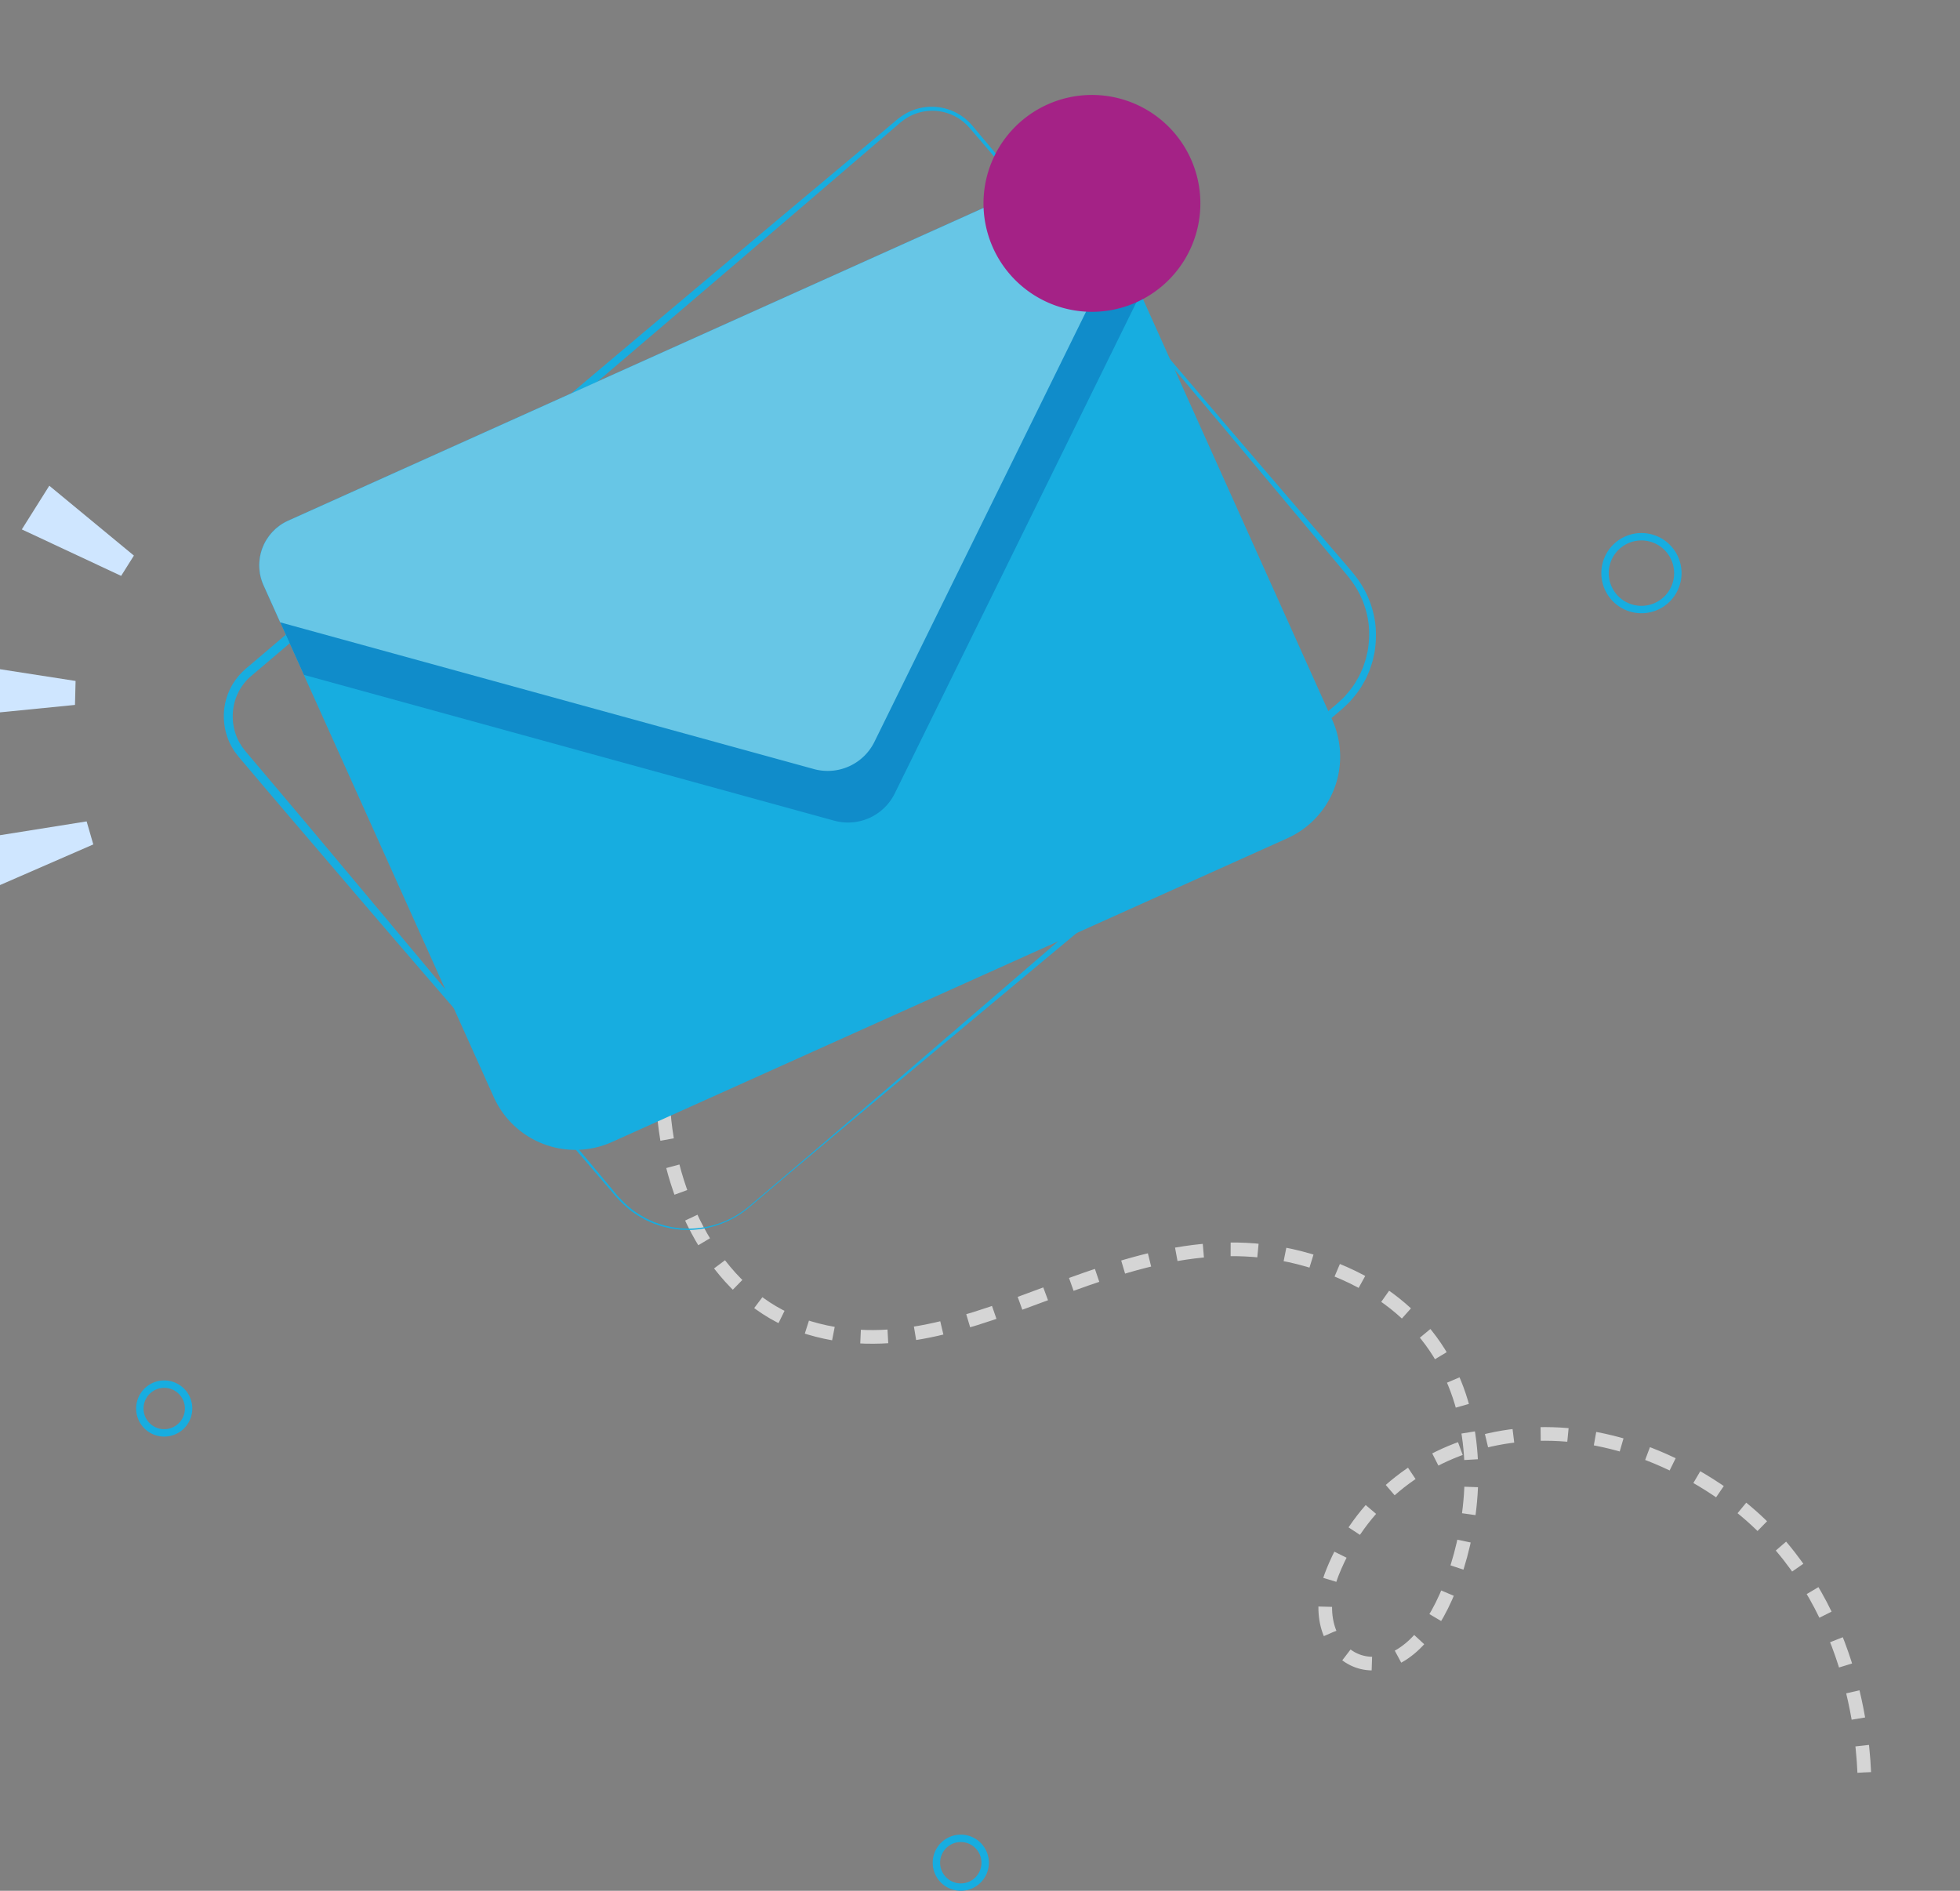 <svg xmlns="http://www.w3.org/2000/svg" xmlns:xlink="http://www.w3.org/1999/xlink" width="287.101" height="276.967" viewBox="0 0 287.101 276.967">
  <rect x="0" y="0" width="287.101" height="276.967" fill="#808080" stroke="none"/>
  <defs>
    <clipPath id="clip-path">
      <rect id="Rectangle_2124" data-name="Rectangle 2124" width="201.546" height="180.16" fill="none"/>
    </clipPath>
    <clipPath id="clip-path-3">
      <path id="Path_3194" data-name="Path 3194" d="M215.587,72.49,106.722,121.452a7.161,7.161,0,0,0-3.594,9.468l33.714,74.962a13.1,13.1,0,0,0,17.324,6.575L253.1,167.964a13.1,13.1,0,0,0,6.575-17.324L226.364,76.58a8.145,8.145,0,0,0-10.777-4.09" transform="translate(-102.496 -71.771)" fill="none"/>
    </clipPath>
    <clipPath id="clip-path-4">
      <rect id="Rectangle_2122" data-name="Rectangle 2122" width="138.984" height="112.926" fill="none"/>
    </clipPath>
  </defs>
  <g id="Group_161978" data-name="Group 161978" transform="translate(-39.058 -3918)">
    <g id="Group_161972" data-name="Group 161972" transform="translate(298 3897.08)">
      <g id="Group_161973" data-name="Group 161973" transform="translate(-189 108)">
        <path id="Path_3197" data-name="Path 3197" d="M167.766,11.749a5.875,5.875,0,1,1,5.875-5.874,5.881,5.881,0,0,1-5.875,5.874m0-10.665a4.79,4.79,0,1,0,4.79,4.79,4.8,4.8,0,0,0-4.79-4.79" transform="translate(2.73 -9)" fill="#17ade0"/>
        <path id="Path_3198" data-name="Path 3198" d="M502.055,182.162a4.113,4.113,0,1,1,4.113-4.113,4.118,4.118,0,0,1-4.113,4.113m0-7.142a3.029,3.029,0,1,0,3.029,3.029,3.032,3.032,0,0,0-3.029-3.029" transform="translate(-431.259 7.724)" fill="#17ade0"/>
        <path id="Path_3199" data-name="Path 3199" d="M4.113,612.349a4.113,4.113,0,1,1,4.113-4.113,4.118,4.118,0,0,1-4.113,4.113m0-7.142a3.029,3.029,0,1,0,3.029,3.029,3.032,3.032,0,0,0-3.029-3.029" transform="translate(-50 -488.995)" fill="#17ade0"/>
      </g>
    </g>
    <path id="Path_3200" data-name="Path 3200" d="M495.482,236.954c13.246-4.473,24.339-14.893,25.382-27.066,2.3-26.846-30.393-41.673-27.016-72.695,3.221-29.591,34.259-31.7,46.7-27.611,13.742,4.518,9.034,17.725-3.408,16.021-21.571-2.955-35.13-26.406-24.885-53.008,7.654-19.874,26.736-27.37,34.486-29.656" transform="translate(486.065 3657.51) rotate(104)" fill="none" stroke="#fafafa" stroke-width="2" stroke-dasharray="4.004 4.004" opacity="0.7"/>
    <g id="Group_161970" data-name="Group 161970" transform="translate(39.058 3918)">
      <g id="Group_161969" data-name="Group 161969" clip-path="url(#clip-path)">
        <path id="Path_3187" data-name="Path 3187" d="M26.146,135.346l-4.026,6.4,14.549,6.806,1.869-2.973Z" transform="translate(-18.924 -64.197)" fill="#cfe6ff"/>
        <path id="Path_3188" data-name="Path 3188" d="M7.028,277.844l-2.1-7.266,15.862-2.528.976,3.374Z" transform="translate(-8.1 -147.732)" fill="#cfe6ff"/>
        <path id="Path_3189" data-name="Path 3189" d="M0,213.434l15.984-1.585.087-3.511L.188,205.872Z" transform="translate(-5 -108.592)" fill="#cfe6ff"/>
        <g id="Group_161961" data-name="Group 161961">
          <g id="Group_161960" data-name="Group 161960" clip-path="url(#clip-path)">
            <path id="Path_3190" data-name="Path 3190" d="M165.355,203.357c15.186-12.845,30.228-25.86,45.3-38.835q11.3-9.739,22.657-19.412,5.672-4.845,11.382-9.642l5.7-4.812c.466-.4.969-.8,1.406-1.207l.655-.612c.221-.2.4-.444.6-.664a13.478,13.478,0,0,0,1.085-1.424c.166-.249.3-.516.453-.773l.223-.389c.069-.132.124-.272.187-.407l.365-.819.285-.85a6.265,6.265,0,0,0,.239-.864c.061-.293.154-.579.19-.877a14.358,14.358,0,0,0,.133-3.581,13.226,13.226,0,0,0-2.608-6.618c-.347-.482-.755-.958-1.155-1.434l-1.2-1.43-2.394-2.859-4.788-5.72L234.5,88.69l-9.614-11.406-9.627-11.4L205.6,54.526l-4.833-5.681-2.425-2.834-.607-.706a8.882,8.882,0,0,0-.633-.639,5.964,5.964,0,0,0-.7-.558,6.287,6.287,0,0,0-.765-.469,7.187,7.187,0,0,0-6.875.092,9.315,9.315,0,0,0-1.454,1.062l-1.417,1.213-2.833,2.425Q160.41,67.862,137.693,87.2l-22.718,19.339L92.255,125.82a7.92,7.92,0,0,0-1.915,2.827,8.007,8.007,0,0,0-.516,3.38,7.872,7.872,0,0,0,.946,3.284c.155.242.293.495.459.73.182.23.336.453.537.691l1.2,1.423q4.82,5.693,9.616,11.4,9.584,11.432,19.148,22.88l19.107,22.916,4.79,5.718a17.407,17.407,0,0,0,2.6,2.624,14.208,14.208,0,0,0,1.537,1.023c.271.146.526.324.811.443l.844.379c.278.135.58.207.869.313a6.851,6.851,0,0,0,.886.265l.9.21c.3.05.611.084.917.127.153.019.305.045.459.058l.462.017c.308.006.617.035.925.023a13.865,13.865,0,0,0,1.843-.17,13.7,13.7,0,0,0,6.67-3.026m.082.1a13.845,13.845,0,0,1-6.725,3.1,14.106,14.106,0,0,1-1.866.185c-.312.013-.625-.013-.938-.018l-.469-.015c-.156-.013-.31-.037-.466-.056-.31-.041-.622-.075-.931-.123l-.916-.207a7.076,7.076,0,0,1-.9-.263c-.294-.106-.6-.178-.885-.313l-.86-.38c-.29-.12-.551-.3-.827-.445a14.454,14.454,0,0,1-1.571-1.031,17.689,17.689,0,0,1-2.655-2.644l-4.855-5.662-19.474-22.6q-9.76-11.283-19.432-22.639-4.861-5.657-9.674-11.356l-1.207-1.421c-.2-.236-.406-.521-.608-.781s-.357-.565-.535-.847a9.161,9.161,0,0,1-1.109-3.822,9.059,9.059,0,0,1,2.822-7.236l.366-.343.356-.3.711-.6,1.422-1.207L97.053,120l5.686-4.827,11.383-9.641,22.8-19.241q22.8-19.248,45.68-38.391l2.857-2.4,1.428-1.2a9.991,9.991,0,0,1,1.565-1.117,7.768,7.768,0,0,1,7.431-.032,6.784,6.784,0,0,1,.818.512,6.5,6.5,0,0,1,.75.606,9.313,9.313,0,0,1,.671.692l.6.714,2.4,2.856,4.812,5.7,9.624,11.4L225.223,77,234.9,88.354l9.715,11.32,4.858,5.66,2.428,2.83,1.214,1.415c.4.471.813.934,1.2,1.455a14.16,14.16,0,0,1,2.873,7.052,15.336,15.336,0,0,1-.1,3.852c-.036.32-.13.631-.193.947a6.933,6.933,0,0,1-.247.934l-.3.919-.39.886c-.067.147-.127.3-.2.44l-.238.422c-.163.279-.309.568-.487.837a14.49,14.49,0,0,1-1.166,1.544c-.217.239-.411.5-.648.719l-.705.664c-.471.44-.946.816-1.419,1.227l-5.681,4.833q-5.68,4.835-11.377,9.648-11.39,9.633-22.863,19.169c-15.271,12.746-30.575,25.451-45.736,38.326" transform="translate(-55.718 -26.582)" fill="#17ade0"/>
            <path id="Path_3191" data-name="Path 3191" d="M253.1,167.963l-98.931,44.494a13.1,13.1,0,0,1-17.324-6.575L103.128,130.92a7.16,7.16,0,0,1,3.594-9.468L215.586,72.489a8.151,8.151,0,0,1,10.777,4.091l33.308,74.059a13.1,13.1,0,0,1-6.575,17.324" transform="translate(-64.519 -45.178)" fill="#17ade0"/>
          </g>
        </g>
        <g id="Group_161966" data-name="Group 161966" transform="translate(37.977 26.593)">
          <g id="Group_161965" data-name="Group 161965" clip-path="url(#clip-path-3)">
            <g id="Group_161964" data-name="Group 161964" transform="translate(-10.107 -19.033)" opacity="0.32">
              <g id="Group_161963" data-name="Group 161963" transform="translate(0 0)">
                <g id="Group_161962" data-name="Group 161962" clip-path="url(#clip-path-4)">
                  <path id="Path_3192" data-name="Path 3192" d="M91.373,111.565l78.17,21.491a7.632,7.632,0,0,0,8.871-3.99L214.2,56.322,198.049,20.4,75.219,75.647Z" transform="translate(-75.219 -20.404)" fill="#004699"/>
                </g>
              </g>
            </g>
            <path id="Path_3193" data-name="Path 3193" d="M83.335,91.161l78.171,21.491a7.632,7.632,0,0,0,8.871-3.99l35.788-72.744L190.011,0,67.181,55.243Z" transform="translate(-80.266 -26.593)" fill="#67c6e6"/>
          </g>
        </g>
        <g id="Group_161968" data-name="Group 161968">
          <g id="Group_161967" data-name="Group 161967" clip-path="url(#clip-path)">
            <path id="Path_3195" data-name="Path 3195" d="M419.175,46.895a15.884,15.884,0,1,1-21-7.971,15.884,15.884,0,0,1,21,7.971" transform="translate(-244.742 -23.619)" fill="#a42286"/>
          </g>
        </g>
      </g>
    </g>
  </g>
</svg>
